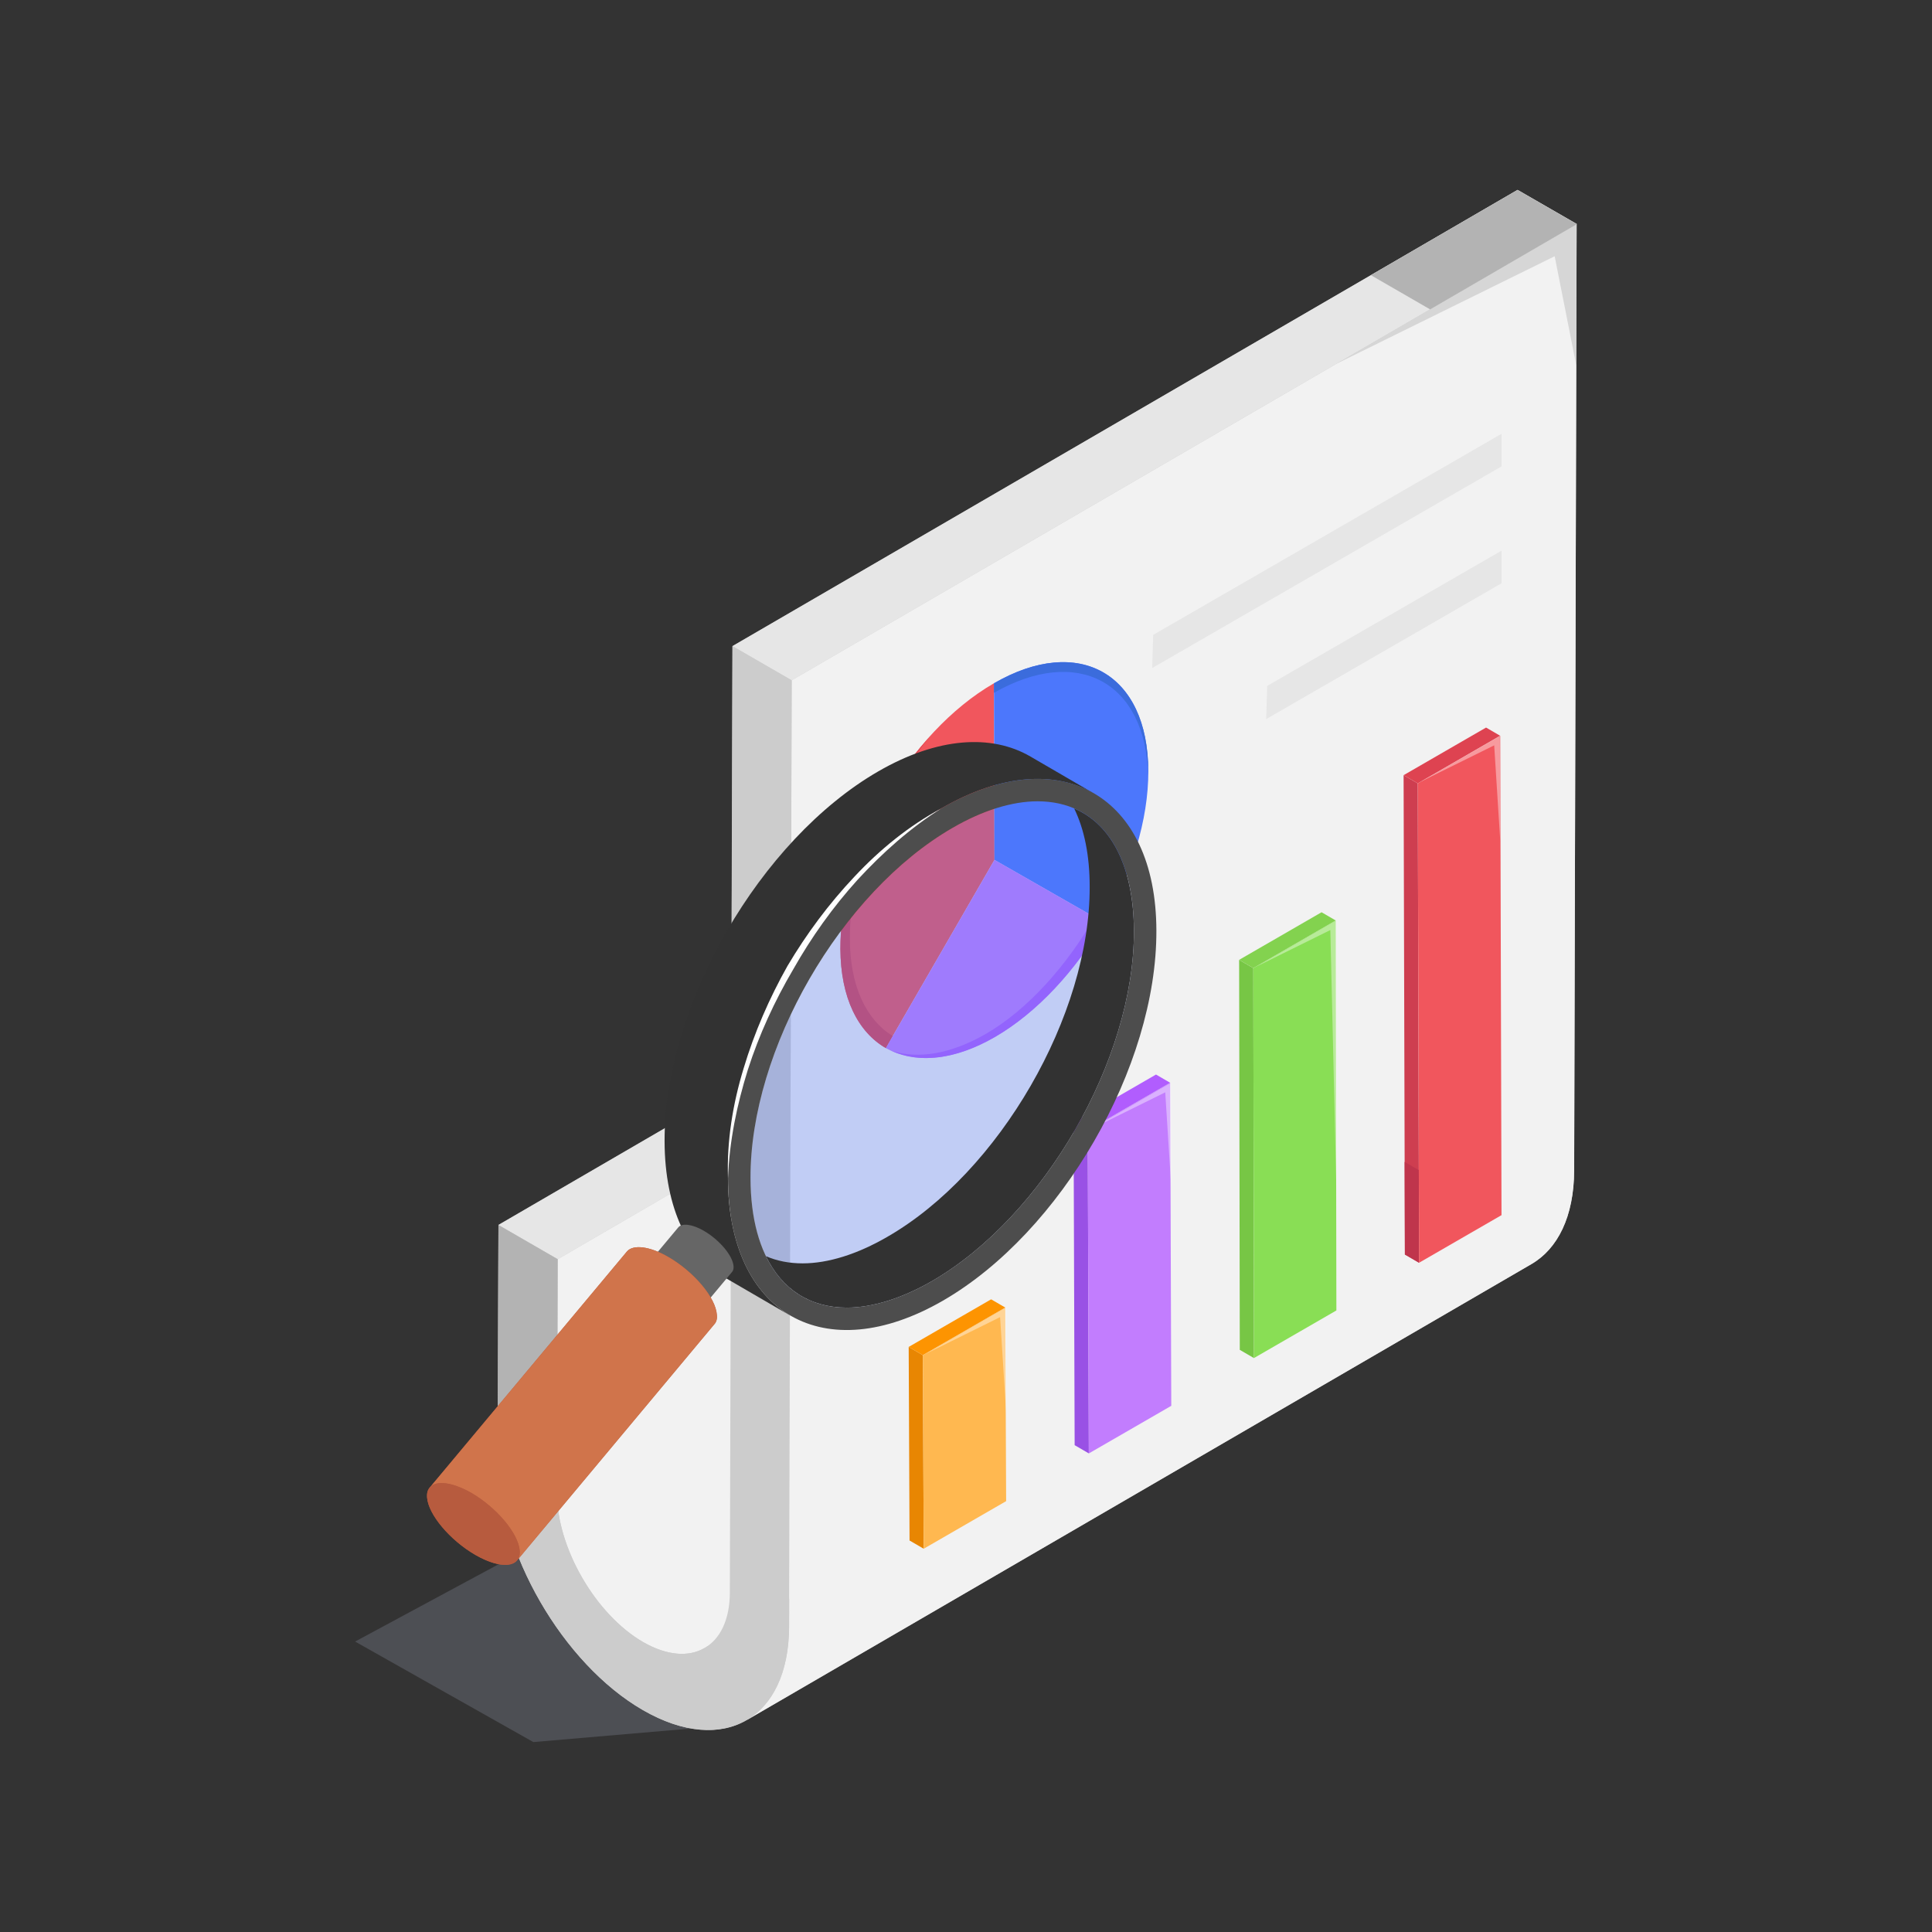 <svg id="Layer_1" enable-background="new 0 0 72 72" viewBox="0 0 72 72" xmlns="http://www.w3.org/2000/svg"><rect x="0" y="0" width="72" height="72" fill="#333333" stroke="none"/><g><g><g opacity=".4"><g opacity=".5"><g><path d="m25.734 64.419-5.858.503-6.642-3.746 6.94-3.739 2.641 1.514-0.0 0c-1.196 1.244-.903 3.28.594 4.137z" fill="#b6bcd8"/></g></g></g><g><g><g enable-background="new"><g><g><path d="m58.765 8.348-.01.01-.09 35.27c-.01 1.71-.61 2.91-1.59 3.48l-29.25 17c.02-.01.03-.02.05-.04-.99.61-2.38.55-3.92-.34-2.98-1.72-5.41-5.92-5.4-9.37l.02-8.71 8.67-5.04.05-16.53 23.79-13.82 5.47-3.18z" fill="#ccc"/></g></g></g></g><g><g enable-background="new"><g><g><path d="m18.576 45.653 29.257-17.003 2.206 1.274-29.257 17.003z" fill="#e6e6e6"/></g></g><g><g><path d="m55.52 44.417-29.266 16.999c-.581.342-1.391.291-2.283-.218-1.775-1.027-3.217-3.518-3.217-5.563l.031-8.707 29.255-17.009-.021 8.717c-.01 2.034 1.432 4.535 3.207 5.552.892.519 1.702.571 2.294.228z" fill="#f2f2f2"/></g></g><g><g><path d="m58.757 8.354-.093 35.275c-.01 1.712-.612 2.906-1.588 3.477l-29.255 16.999c.976-.56 1.577-1.764 1.588-3.477l.093-35.275z" fill="#f2f2f2"/></g></g><g><g><path d="m27.298 24.081 29.257-17.003 2.206 1.274-29.257 17.003z" fill="#e6e6e6"/></g></g><g><g><path d="m51.089 10.255 5.466-3.177 2.206 1.274-5.466 3.177z" fill="#b3b3b3"/></g></g><g><g><path d="m29.505 25.354-.1 35.274c-.01 3.441-2.449 4.832-5.444 3.103-2.988-1.725-5.419-5.927-5.409-9.369l.025-8.71 2.206 1.274-.025 8.71c-.006 2.041 1.434 4.534 3.21 5.559 1.776 1.025 3.225.199 3.231-1.841l.1-35.274z" fill="#ccc"/></g></g><g><g><path d="m18.551 54.363.025-8.71 2.206 1.274-.025 8.71z" fill="#b3b3b3"/></g></g></g></g><g><g><g><path d="m37.042 25.463.019 6.582-4.048 7.012c-1.036-.597-1.687-1.868-1.693-3.697-.01-3.638 2.55-8.066 5.722-9.897z" fill="#f1565d"/></g></g><g><path d="m33.271 38.61-.256.452c-1.037-.598-1.684-1.867-1.696-3.698-.012-2.66 1.355-5.748 3.344-7.92-1.782 2.148-3.002 5.028-2.99 7.53 0 1.782.61 3.026 1.599 3.637z" fill="#de4351"/></g><g><g><path d="m37.042 25.463c3.166-1.828 5.743-.366 5.753 3.272.005 1.83-.631 3.843-1.666 5.637l-4.069-2.326z" fill="#4c77fc"/></g></g><g><path d="m42.79 28.737v.183c-.085-3.515-2.636-4.881-5.748-3.1v-.354c3.161-1.831 5.748-.366 5.748 3.271z" fill="#3b6cdc"/></g><g><g><path d="m37.061 32.046 4.069 2.326c-1.035 1.786-2.47 3.359-4.05 4.271-1.586.916-3.025 1.002-4.067.415z" fill="#c27dfe"/></g></g><g><path d="m41.131 34.375c-1.037 1.782-2.477 3.356-4.052 4.271-1.477.854-2.831.988-3.856.513.976.317 2.197.134 3.527-.635 1.574-.915 3.02-2.563 4.045-4.345z" fill="#b15dfe"/></g></g><g><g><g><path d="m55.957 16.167-12.981 7.493-.038 1.237 13.019-7.515z" fill="#e6e6e6"/></g></g><g><g><path d="m55.957 20.522-8.732 5.04-.038 1.237 8.77-5.062z" fill="#e6e6e6"/></g></g></g><g><g><g enable-background="new"><g><g><path d="m34.424 57.717-.528-.307-.032-7.214.528.307z" fill="#e88602"/></g></g><g><g><path d="m34.392 50.503-.528-.307 3.072-1.774.528.307z" fill="#fd9401"/></g></g><g><g><path d="m37.464 48.729.032 7.214-3.072 1.774-.032-7.214z" fill="#ffb850"/></g></g></g><g enable-background="new"><g><g><path d="m40.577 54.164-.528-.307-.04-12.039.528.307z" fill="#9951e5"/></g></g><g><g><path d="m40.537 42.126-.528-.307 3.072-1.774.528.307z" fill="#b15dfe"/></g></g><g><g><path d="m43.61 40.352.04 12.039-3.072 1.774-.04-12.039z" fill="#c27dfe"/></g></g></g><g enable-background="new"><g><g><path d="m46.731 50.612-.528-.307-.024-14.533.528.307z" fill="#77c645"/></g></g><g><g><path d="m46.707 36.078-.528-.307 3.072-1.774.528.307z" fill="#83d24f"/></g></g><g><g><path d="m49.779 34.304.024 14.533-3.072 1.774-.024-14.533z" fill="#89de55"/></g></g></g><g enable-background="new"><g><g><path d="m52.884 47.059-.528-.307-.048-17.864.528.307z" fill="#ce3e50"/></g></g><g><g><path d="m52.884 47.059-.528-.307-.01-3.452.528.307z" fill="#bf354c"/></g></g><g><g><path d="m52.837 29.195-.528-.307 3.072-1.774.528.307z" fill="#de4351"/></g></g><g><g><path d="m55.909 27.421.048 17.864-3.072 1.774-.048-17.864z" fill="#f1565d"/></g></g></g></g><g opacity=".4"><path d="m55.909 31.326-.011-3.905-2.975 1.721 2.761-1.365z" fill="#fff"/></g><g opacity=".4"><path d="m49.803 44.276-.011-9.972-2.975 1.721 2.761-1.365z" fill="#fff"/></g><g opacity=".4"><path d="m43.65 44.257-.011-3.905-2.975 1.721 2.761-1.365z" fill="#fff"/></g><g opacity=".4"><path d="m37.496 52.634-.011-3.905-2.975 1.721 2.761-1.365z" fill="#fff"/></g></g><g><g><g opacity=".3"><path d="m31.556 48.731c-2.24 0-3.583-1.803-3.592-4.825-.013-4.791 3.369-10.65 7.541-13.059 1.113-.643 2.208-.983 3.163-.983 2.241 0 3.583 1.803 3.592 4.826.013 4.792-3.369 10.65-7.541 13.058-1.113.643-2.208.983-3.163.983z" fill="#4c77fc"/></g><g><g enable-background="new"><g><g><path d="m40.765 29.568c-1.448-.845-3.457-.728-5.676.553-4.412 2.545-7.978 8.723-7.961 13.787.008 2.52.896 4.286 2.327 5.123l-2.361-1.373c-1.431-.837-2.319-2.603-2.327-5.123-.017-5.065 3.549-11.234 7.961-13.787 2.218-1.281 4.227-1.398 5.676-.553z" fill="#323232"/></g></g><g><g><path d="m42.258 34.693c.017 4.788-3.365 10.648-7.542 13.059-1.113.636-2.202.979-3.156.979-1.381 0-2.419-.686-3.014-1.917.402.176.862.268 1.365.268.954 0 2.043-.343 3.156-.988 4.177-2.403 7.559-8.262 7.542-13.051 0-1.164-.201-2.143-.578-2.913 1.415.603 2.218 2.218 2.227 4.562z" fill="#323232"/></g></g></g></g><g><path d="m35.084 30.122c-4.403 2.545-7.969 8.723-7.953 13.787.008 5.065 3.6 7.107 8.011 4.562 4.403-2.545 7.969-8.714 7.953-13.787-.008-5.065-3.6-7.107-8.011-4.562zm-.368 17.63c-1.113.636-2.202.979-3.156.979-2.243 0-3.583-1.808-3.591-4.822-.017-4.797 3.365-10.656 7.534-13.059 1.113-.645 2.21-.988 3.164-.988 2.244 0 3.583 1.808 3.591 4.83.017 4.788-3.365 10.648-7.542 13.059z" fill="#4d4d4d"/></g><g><g enable-background="new"><g><g><path d="m27.338 47.194c.008.089-.016.17-.065.218l-1.165 1.395c.048-.057.073-.129.065-.226-.032-.396-.525-.986-1.107-1.325-.444-.25-.816-.291-.953-.121l1.165-1.395c.137-.162.509-.129.953.129.582.339 1.083.929 1.107 1.325z" fill="#666"/></g></g></g></g><g><g><path d="m26.715 49.008c.02.14-.02.27-.1.35l-7.35 8.8c.03-.03.05-.07.06-.11-.15.39-.8.36-1.61-.1-.95-.55-1.76-1.51-1.8-2.15-.01-.15.02-.27.1-.36l.03-.04c.01 0 .01-.01.01-.01l7.31-8.75c.22-.26.83-.21 1.55.21.95.55 1.76 1.51 1.8 2.16z" fill="#b75b3e"/></g></g><g><g><path d="m26.717 49.006c.013.145-.026.276-.105.355l-7.347 8.798c.079-.092.118-.21.105-.368-.053-.644-.855-1.604-1.801-2.156-.723-.408-1.328-.473-1.551-.197l7.347-8.798c.223-.263.828-.21 1.551.21.947.552 1.762 1.512 1.801 2.156z" fill="#d0744b"/></g></g><g><g><path d="m17.563 55.639c.954.551 1.761 1.514 1.804 2.153.043.635-.694.707-1.648.156-.954-.551-1.761-1.514-1.804-2.149-.043-.639.693-.711 1.647-.161z" fill="#b75b3e"/></g></g></g></g></g></g><g opacity=".2"><path d="m49.813 13.553 8.945-5.199-.014 5.269-.806-4.074z" fill="#666"/></g><g><path d="m35.09 30.12c-1.168.737-2.202 1.659-3.13 2.667-.922 1.017-1.722 2.142-2.397 3.335-.695 1.181-1.272 2.435-1.692 3.742-.409 1.308-.69 2.664-.741 4.044-.047-1.382.178-2.769.583-4.094.398-1.328.954-2.608 1.635-3.817.708-1.194 1.54-2.314 2.491-3.322.945-1.012 2.034-1.901 3.252-2.554z" fill="#fff"/></g></g></svg>